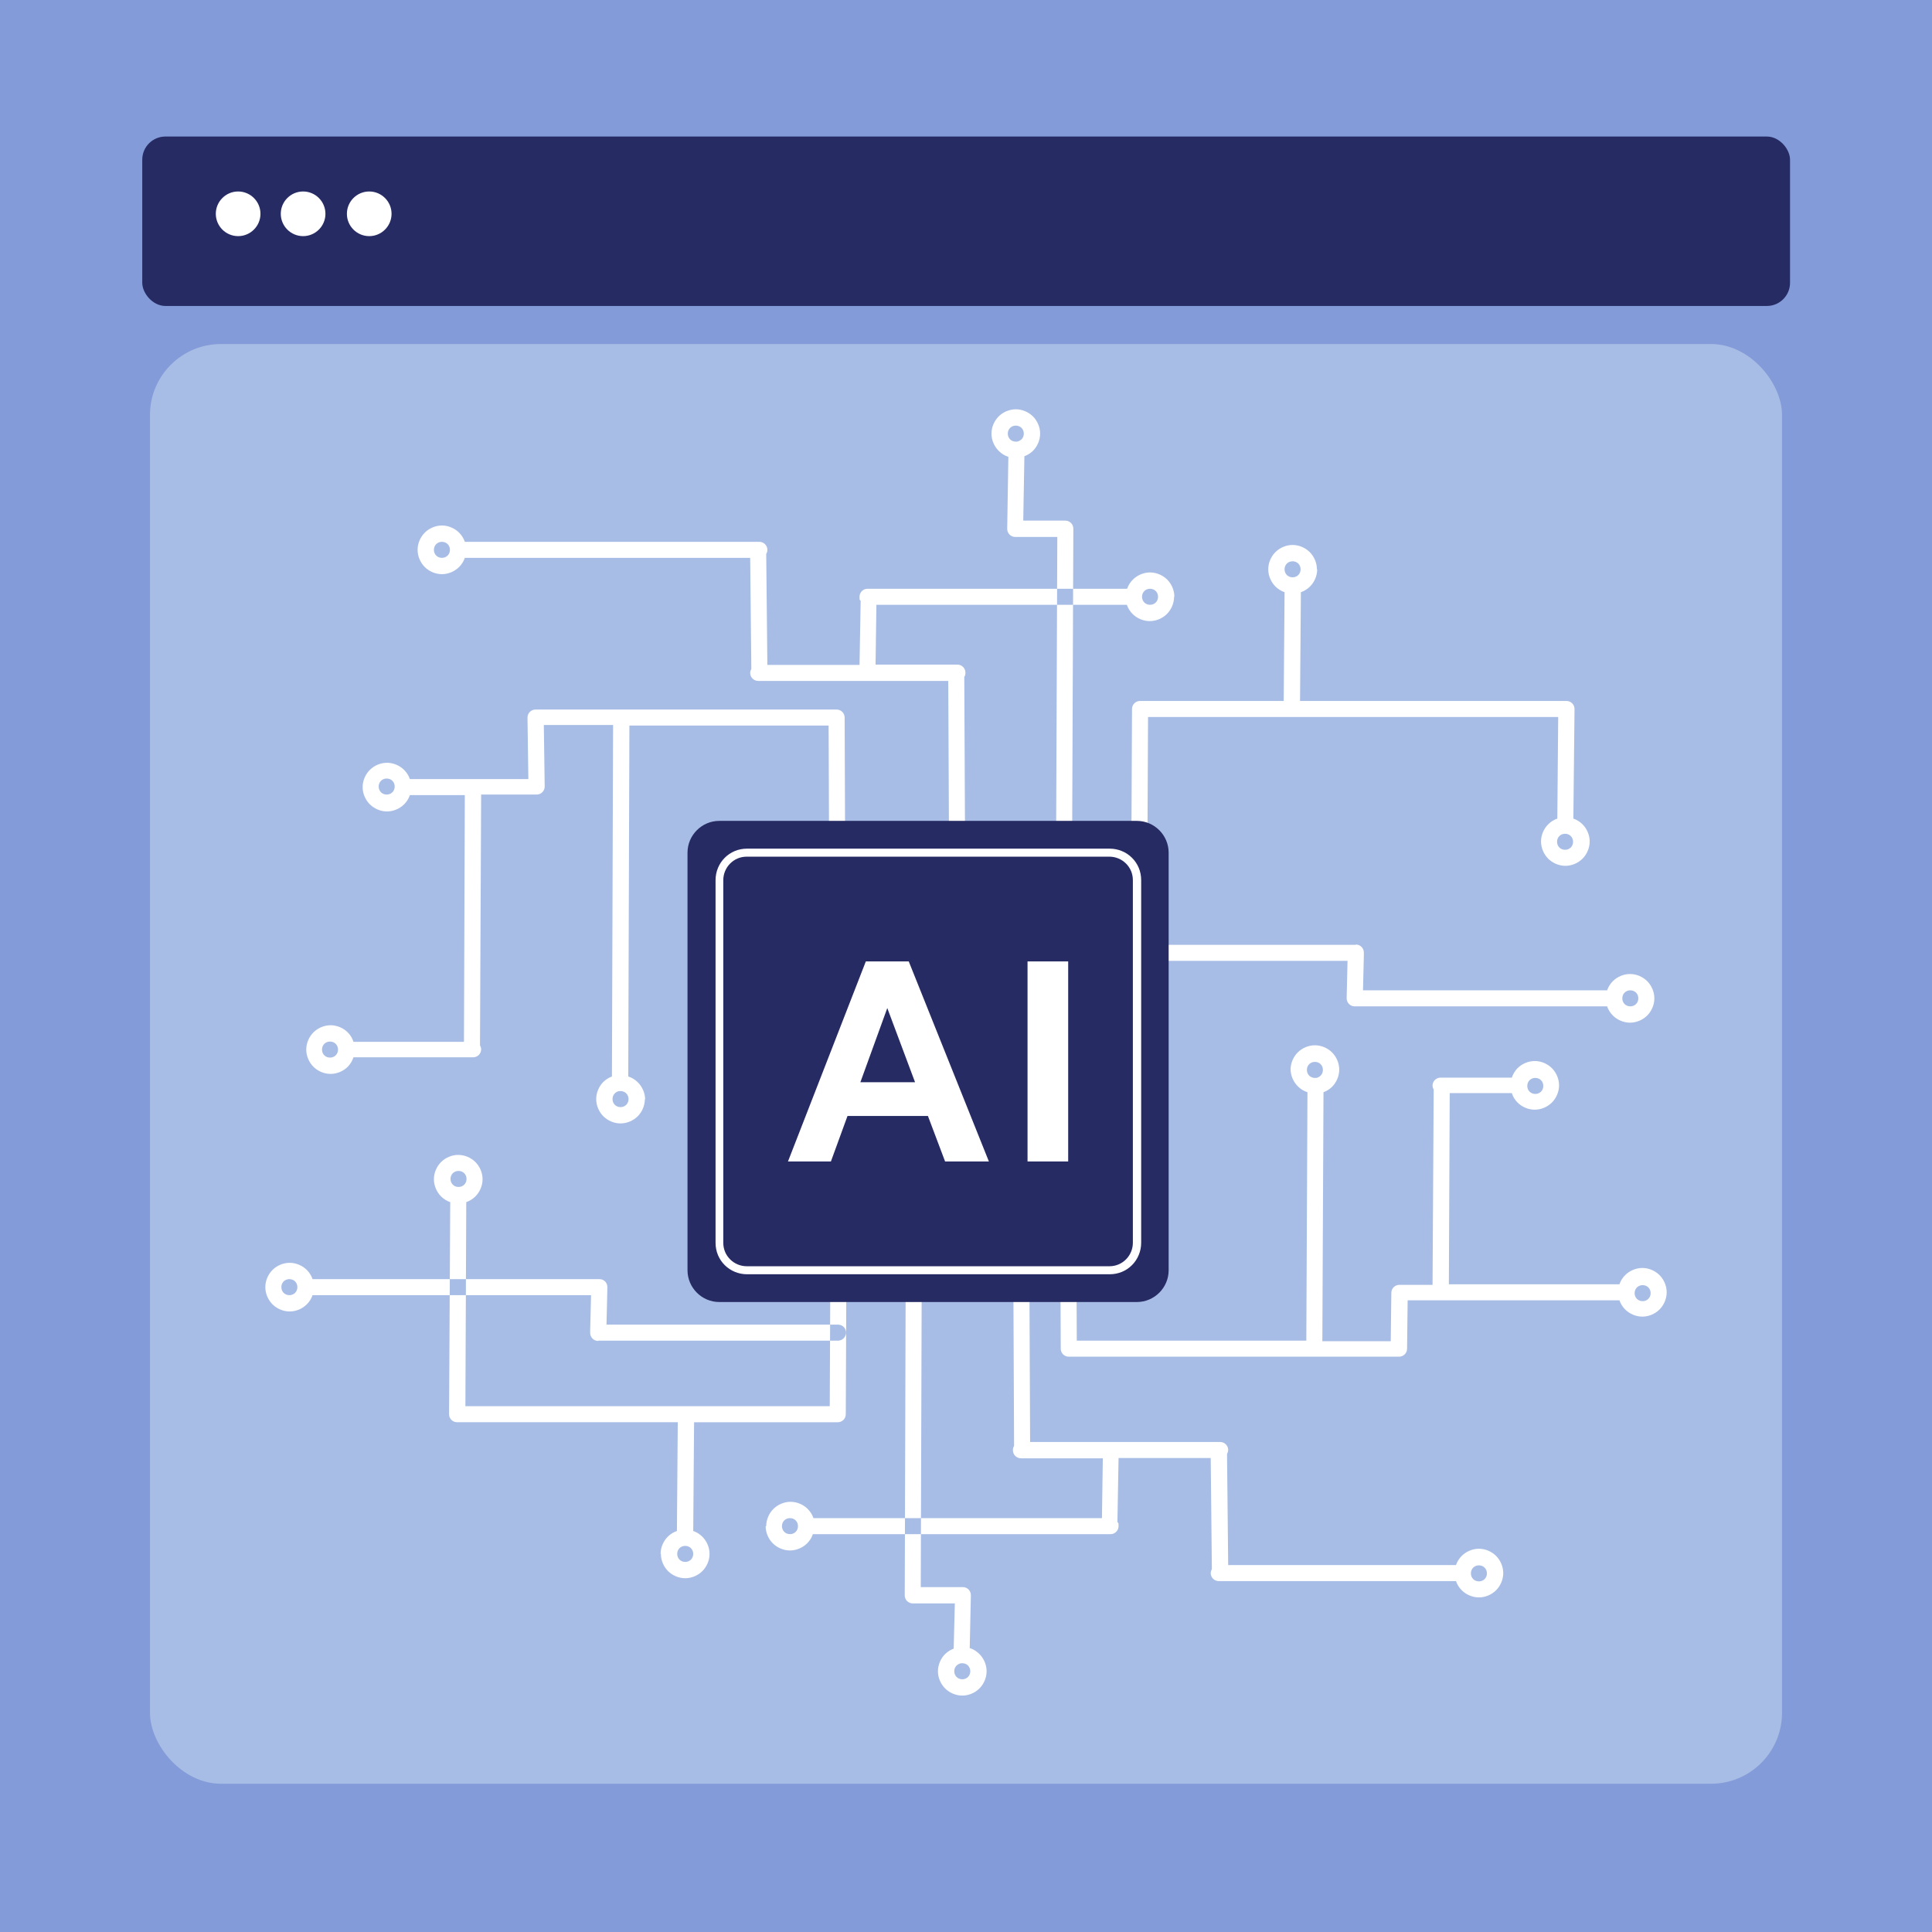 <?xml version="1.0" encoding="UTF-8"?>
<svg id="Layer_1" xmlns="http://www.w3.org/2000/svg" version="1.1" viewBox="0 0 675 675">
  <!-- Generator: Adobe Illustrator 29.5.1, SVG Export Plug-In . SVG Version: 2.1.0 Build 141)  -->
  <defs>
    <style>
      .st0 {
        fill: #fff;
        fill-rule: evenodd;
      }

      .st1 {
        fill: #839cd9;
      }

      .st2 {
        fill: #262b63;
      }

      .st3 {
        fill: #a8bde5;
      }
    </style>
  </defs>
  <rect class="st1" x="-79" y="-96.5" width="832.9" height="868"/>
  <g>
    <g>
      <rect class="st2" x="49.7" y="47.7" width="575.7" height="59.2" rx="8.1" ry="8.1"/>
      <path class="st0" d="M129,82.5c-4.3,0-7.8-3.5-7.8-7.8,0-4.3,3.5-7.8,7.8-7.8s7.8,3.5,7.8,7.8c0,4.3-3.5,7.8-7.8,7.8Z"/>
      <path class="st0" d="M105.9,82.5c-4.3,0-7.8-3.5-7.8-7.8s3.5-7.8,7.8-7.8,7.8,3.5,7.8,7.8c0,4.3-3.5,7.8-7.8,7.8Z"/>
      <path class="st0" d="M83.2,82.5c-4.3,0-7.8-3.5-7.8-7.8,0-4.3,3.5-7.8,7.8-7.8s7.8,3.5,7.8,7.8c0,4.3-3.5,7.8-7.8,7.8Z"/>
    </g>
    <rect class="st3" x="52.4" y="120.2" width="570.2" height="503" rx="24.8" ry="24.8"/>
    <g>
      <path class="st0" d="M473.7,330c1.6,0,2.8,1.3,2.8,2.8s0,.3,0,.5c0,.2,0,.3,0,.5l-.3,12.2h85.3c.4-1.2,1.1-2.3,2-3.2,1.5-1.5,3.7-2.5,6-2.5s4.5,1,6,2.5c1.5,1.5,2.5,3.7,2.5,6s-1,4.5-2.5,6-3.7,2.5-6,2.5-4.5-1-6-2.5c-.9-.9-1.6-2-2-3.2h-88.2c-1.6,0-2.8-1.3-2.8-2.8s0-.2,0-.3l.3-12.8h-71c-1.6,0-2.8-1.3-2.8-2.8s1.3-2.8,2.8-2.8h73.9ZM209,468.5c-1.6,0-2.8-1.3-2.8-2.8s0-.3,0-.5c0-.2,0-.3,0-.5l.3-12.2h-97.3c-.4,1.2-1.1,2.3-2,3.2-1.5,1.5-3.7,2.5-6,2.5s-4.5-1-6-2.5c-1.5-1.5-2.5-3.7-2.5-6s1-4.5,2.5-6c1.5-1.5,3.7-2.5,6-2.5s4.5,1,6,2.5c.9.9,1.6,2,2,3.2h100.2c1.6,0,2.8,1.2,2.8,2.8s0,.2,0,.3l-.3,12.8h80.9c1.6,0,2.8,1.3,2.8,2.8s-1.3,2.8-2.8,2.8h-83.8ZM450.9,373.7c0-2.3,1-4.5,2.5-6,1.5-1.5,3.7-2.5,6-2.5s4.5,1,6,2.5c1.5,1.5,2.5,3.7,2.5,6s-1,4.5-2.5,6c-.8.8-1.9,1.5-3,1.9l-.4,87h23.9l.2-16.6c0,0,0-.2,0-.3,0-1.6,1.3-2.8,2.8-2.8h11.6l.4-68.2c-.2-.4-.4-.9-.4-1.4,0-1.6,1.3-2.8,2.8-2.8h24.2c.2,0,.5,0,.7,0,.4-1.2,1.1-2.4,2-3.3,1.5-1.5,3.7-2.5,6-2.5s4.5,1,6,2.5c1.5,1.5,2.5,3.7,2.5,6s-1,4.5-2.5,6c-1.5,1.5-3.7,2.5-6,2.5s-4.5-1-6-2.5c-.9-.9-1.6-2-2-3.3-.2,0-.5,0-.7,0h-21l-.3,66.8h59.6c.4-1.2,1.1-2.3,2-3.2,1.5-1.5,3.7-2.5,6-2.5s4.5,1,6,2.5c1.5,1.5,2.5,3.7,2.5,6s-1,4.5-2.5,6c-1.5,1.5-3.7,2.5-6,2.5s-4.5-1-6-2.5c-.9-.9-1.6-2-2-3.2h-74l-.2,16.6c0,0,0,.2,0,.3,0,1.6-1.3,2.8-2.8,2.8h-115.4c-1.6,0-2.8-1.3-2.8-2.8s0-.2,0-.2l-.4-93.1c0-1.6,1.3-2.8,2.8-2.8s2.8,1.3,2.8,2.8l.4,90.5h80.2l.4-86.8c-1.3-.4-2.4-1.1-3.4-2.1-1.5-1.5-2.5-3.7-2.5-6h0ZM457.4,371.8c-.5.5-.8,1.2-.8,2s.3,1.5.8,2c.4.4,1,.7,1.7.8.2,0,.3,0,.5,0,0,0,.2,0,.3,0,.6-.1,1.1-.4,1.5-.8.5-.5.8-1.2.8-2s-.3-1.5-.8-2c-.5-.5-1.2-.8-2-.8s-1.5.3-2,.8h0ZM534.4,377.4c-.5.5-.8,1.2-.8,2s.3,1.5.8,2c.5.5,1.2.8,2,.8s1.5-.3,2-.8c.5-.5.8-1.2.8-2s-.3-1.5-.8-2c-.5-.5-1.2-.8-2-.8s-1.5.3-2,.8h0ZM267.5,533.2c0,2.3,1,4.5,2.5,6,1.5,1.5,3.7,2.5,6,2.5s4.5-1,6-2.5c.9-.9,1.6-2,2-3.2h104c1.6,0,2.8-1.3,2.8-2.8s-.1-1-.4-1.4l.4-22.4h32.2l.4,38.8c-.2.4-.4.9-.4,1.4,0,1.6,1.3,2.8,2.8,2.8h82.9c.4,1.2,1.1,2.3,2,3.2,1.5,1.5,3.7,2.5,6,2.5s4.5-1,6-2.5c1.5-1.5,2.5-3.7,2.5-6s-1-4.5-2.5-6c-1.5-1.5-3.7-2.5-6-2.5s-4.5,1-6,2.5c-.9.9-1.6,2-2,3.2h-79.6l-.4-38.8c.2-.4.4-.9.4-1.4,0-1.6-1.3-2.8-2.8-2.8h-66.4l-.4-90.5c0-1.6-1.3-2.8-2.8-2.8s-2.8,1.3-2.8,2.8l.4,91.9c-.3.4-.4.9-.4,1.5,0,1.6,1.3,2.8,2.8,2.8h28.6l-.3,20.9h-100.8c-.4-1.2-1.1-2.3-2-3.2-1.5-1.5-3.7-2.5-6-2.5s-4.5,1-6,2.5c-1.5,1.5-2.5,3.7-2.5,6h0ZM274,531.2c.5-.5,1.2-.8,2-.8s1.5.3,2,.8c.5.5.8,1.2.8,2s-.3,1.5-.8,2c-.5.5-1.2.8-2,.8s-1.5-.3-2-.8c-.5-.5-.8-1.2-.8-2s.3-1.5.8-2h0ZM230.9,542.9c0,2.3,1,4.5,2.5,6,1.5,1.5,3.7,2.5,6,2.5s4.5-1,6-2.5c1.5-1.5,2.5-3.7,2.5-6s-1-4.5-2.5-6c-.9-.9-2-1.6-3.2-2l.3-38h50.2c1.6,0,2.8-1.3,2.8-2.8s0-.2,0-.2l.4-93.1c0-1.6-1.3-2.8-2.8-2.8s-2.8,1.3-2.8,2.8l-.4,90.5h-127.3l.3-70.8c0-.2,0-.3,0-.5,1.2-.4,2.3-1.1,3.2-2,1.5-1.5,2.5-3.7,2.5-6s-1-4.5-2.5-6c-1.5-1.5-3.7-2.5-6-2.5s-4.5,1-6,2.5c-1.5,1.5-2.5,3.7-2.5,6s1,4.5,2.5,6c.9.9,2,1.6,3.2,2,0,.1,0,.3,0,.4l-.4,73.4c0,0,0,.2,0,.3,0,1.6,1.3,2.8,2.8,2.8h77.1l-.3,38c-1.2.4-2.3,1.1-3.2,2-1.5,1.5-2.5,3.7-2.5,6h0ZM237.4,540.9c.5-.5,1.2-.8,2-.8s1.5.3,2,.8c.5.5.8,1.2.8,2s-.3,1.5-.8,2c-.5.5-1.2.8-2,.8s-1.5-.3-2-.8c-.5-.5-.8-1.2-.8-2s.3-1.5.8-2h0ZM99.1,447.7c-.5.5-.8,1.2-.8,2s.3,1.5.8,2c.5.5,1.2.8,2,.8s1.5-.3,2-.8.8-1.2.8-2-.3-1.5-.8-2c-.5-.5-1.2-.8-2-.8s-1.5.3-2,.8h0ZM158.2,409.9c.5-.5,1.2-.8,2-.8s1.5.3,2,.8c.5.5.8,1.2.8,2s-.3,1.5-.8,2c-.5.5-1.2.8-2,.8s-1.5-.3-2-.8c-.5-.5-.8-1.2-.8-2s.3-1.5.8-2h0ZM571.9,449.8c-.5.5-.8,1.2-.8,2s.3,1.5.8,2c.5.5,1.2.8,2,.8s1.5-.3,2-.8c.5-.5.8-1.2.8-2s-.3-1.5-.8-2c-.5-.5-1.2-.8-2-.8s-1.5.3-2,.8h0ZM514.7,547.7c.5-.5,1.2-.8,2-.8s1.5.3,2,.8c.5.5.8,1.2.8,2s-.3,1.5-.8,2c-.5.5-1.2.8-2,.8s-1.5-.3-2-.8c-.5-.5-.8-1.2-.8-2s.3-1.5.8-2h0ZM327.7,583.9c0-2.3,1-4.5,2.5-6,.8-.8,1.9-1.5,3-1.9l.4-15.8h-14.7c-1.6,0-2.8-1.3-2.8-2.8s0-.2,0-.3l.4-133.9c0-1.6,1.3-2.8,2.8-2.8s2.8,1.3,2.8,2.8l-.4,131.3h14.7c1.6,0,2.8,1.3,2.8,2.8s0,.2,0,.3l-.4,18.2c1.3.4,2.4,1.1,3.4,2.1,1.5,1.5,2.5,3.7,2.5,6s-1,4.5-2.5,6c-1.5,1.5-3.7,2.5-6,2.5s-4.5-1-6-2.5c-1.5-1.5-2.5-3.7-2.5-6h0ZM334.2,581.9c-.5.5-.8,1.2-.8,2s.3,1.5.8,2c.5.5,1.2.8,2,.8s1.5-.3,2-.8c.5-.5.8-1.2.8-2s-.3-1.5-.8-2c-.5-.5-1.2-.8-2-.8,0,0-.1,0-.2,0h0c-.7,0-1.3.4-1.8.8h0ZM225.3,384c0,2.3-1,4.5-2.5,6-1.5,1.5-3.7,2.5-6,2.5s-4.5-1-6-2.5c-1.5-1.5-2.5-3.7-2.5-6s1-4.5,2.5-6c.8-.8,1.9-1.5,3-1.9l.4-122.8h-24.2l.3,21.2c0,0,0,.2,0,.3,0,1.6-1.3,2.8-2.8,2.8h-19.4l-.4,87.6c.2.4.4.9.4,1.4,0,1.6-1.3,2.8-2.8,2.8h-41.1c-.2,0-.5,0-.7,0-.4,1.2-1.1,2.4-2,3.3-1.5,1.5-3.7,2.5-6,2.5s-4.5-1-6-2.5c-1.5-1.5-2.5-3.7-2.5-6s1-4.5,2.5-6c1.5-1.5,3.7-2.5,6-2.5s4.5,1,6,2.5c.9.9,1.6,2,2,3.3.2,0,.5,0,.7,0h37.9l.3-86.2h-19.2c-.4,1.2-1.1,2.3-2,3.2-1.5,1.5-3.7,2.5-6,2.5s-4.5-1-6-2.5c-1.5-1.5-2.5-3.7-2.5-6s1-4.5,2.5-6c1.5-1.5,3.7-2.5,6-2.5s4.5,1,6,2.5c.9.9,1.6,2,2,3.2h41.4l-.3-21.2c0,0,0-.2,0-.3,0-1.6,1.3-2.8,2.8-2.8h105.2c1.6,0,2.8,1.3,2.8,2.8s0,.2,0,.2l.4,108c0,1.6-1.3,2.8-2.8,2.8s-2.8-1.3-2.8-2.8l-.4-105.4h-69.6l-.4,122.6c1.3.4,2.4,1.1,3.4,2.1,1.5,1.5,2.5,3.7,2.5,6h0ZM218.8,386c.5-.5.8-1.2.8-2s-.3-1.5-.8-2c-.4-.4-1-.7-1.7-.8-.2,0-.3,0-.5,0-.1,0-.2,0-.3,0-.6.1-1.1.4-1.5.8-.5.5-.8,1.2-.8,2s.3,1.5.8,2,1.2.8,2,.8,1.5-.3,2-.8h0ZM117.3,368.7c.5-.5.8-1.2.8-2s-.3-1.5-.8-2c-.5-.5-1.2-.8-2-.8s-1.5.3-2,.8c-.5.5-.8,1.2-.8,2s.3,1.5.8,2c.5.5,1.2.8,2,.8s1.5-.3,2-.8h0ZM410.3,208.5c0-2.3-1-4.5-2.5-6-1.5-1.5-3.7-2.5-6-2.5s-4.5,1-6,2.5c-.9.9-1.6,2-2,3.2h-90.7c-1.6,0-2.8,1.3-2.8,2.8s.1,1,.4,1.4l-.4,22.4h-32.2l-.4-38.8c.3-.4.4-.9.4-1.4,0-1.6-1.3-2.8-2.8-2.8h-102.9c-.4-1.2-1.1-2.3-2-3.2-1.5-1.5-3.7-2.5-6-2.5s-4.5,1-6,2.5c-1.5,1.5-2.5,3.7-2.5,6s1,4.5,2.5,6c1.5,1.5,3.7,2.5,6,2.5s4.5-1,6-2.5c.9-.9,1.6-2,2-3.2h99.7l.4,38.8c-.2.4-.4.9-.4,1.4,0,1.6,1.3,2.8,2.8,2.8h66.4l.4,85.5c0,1.6,1.3,2.8,2.8,2.8s2.8-1.3,2.8-2.8l-.4-86.9c.3-.4.4-.9.4-1.5,0-1.6-1.3-2.8-2.8-2.8h-28.6l.3-20.9h87.5c.4,1.2,1.1,2.3,2,3.2,1.5,1.5,3.7,2.5,6,2.5s4.5-1,6-2.5c1.5-1.5,2.5-3.7,2.5-6h0ZM403.8,210.5c-.5.5-1.2.8-2,.8s-1.5-.3-2-.8c-.5-.5-.8-1.2-.8-2s.3-1.5.8-2c.5-.5,1.2-.8,2-.8s1.5.3,2,.8c.5.5.8,1.2.8,2s-.3,1.5-.8,2h0ZM460.1,198.9c0-2.3-1-4.5-2.5-6-1.5-1.5-3.7-2.5-6-2.5s-4.5,1-6,2.5c-1.5,1.5-2.5,3.7-2.5,6s1,4.5,2.5,6c.9.9,2,1.6,3.2,2l-.3,38h-50.2c-1.6,0-2.8,1.3-2.8,2.8s0,.2,0,.2l-.4,88.1c0,1.6,1.3,2.8,2.8,2.8s2.8-1.3,2.8-2.8l.4-85.5h143.3l-.3,35c0,.2,0,.3,0,.5-1.2.4-2.3,1.1-3.2,2-1.5,1.5-2.5,3.7-2.5,6s1,4.5,2.5,6c1.5,1.5,3.7,2.5,6,2.5s4.5-1,6-2.5c1.5-1.5,2.5-3.7,2.5-6s-1-4.5-2.5-6c-.9-.9-2-1.6-3.2-2,0-.1,0-.3,0-.4l.4-37.6c0,0,0-.2,0-.3,0-1.6-1.3-2.8-2.8-2.8h-93.1l.3-38c1.2-.4,2.3-1.1,3.2-2,1.5-1.5,2.5-3.7,2.5-6h0ZM453.6,200.9c-.5.5-1.2.8-2,.8s-1.5-.3-2-.8c-.5-.5-.8-1.2-.8-2s.3-1.5.8-2c.5-.5,1.2-.8,2-.8s1.5.3,2,.8c.5.5.8,1.2.8,2s-.3,1.5-.8,2h0ZM571.6,350.8c.5-.5.8-1.2.8-2s-.3-1.5-.8-2c-.5-.5-1.2-.8-2-.8s-1.5.3-2,.8c-.5.5-.8,1.2-.8,2s.3,1.5.8,2c.5.5,1.2.8,2,.8s1.5-.3,2-.8h0ZM548.8,296.1c-.5.5-1.2.8-2,.8s-1.5-.3-2-.8c-.5-.5-.8-1.2-.8-2s.3-1.5.8-2c.5-.5,1.2-.8,2-.8s1.5.3,2,.8c.5.5.8,1.2.8,2s-.3,1.5-.8,2h0ZM137.1,276.8c.5-.5.8-1.2.8-2s-.3-1.5-.8-2c-.5-.5-1.2-.8-2-.8s-1.5.3-2,.8c-.5.5-.8,1.2-.8,2s.3,1.5.8,2c.5.5,1.2.8,2,.8s1.5-.3,2-.8h0ZM156.4,194.1c-.5.5-1.2.8-2,.8s-1.5-.3-2-.8-.8-1.2-.8-2,.3-1.5.8-2c.5-.5,1.2-.8,2-.8s1.5.3,2,.8c.5.5.8,1.2.8,2s-.3,1.5-.8,2h0ZM363.4,151.5c0,2.3-1,4.5-2.5,6-.8.8-1.9,1.5-3,1.9l-.4,22.5h14.7c1.6,0,2.8,1.3,2.8,2.8s0,.2,0,.3l-.4,103.9c0,1.6-1.3,2.8-2.8,2.8s-2.8-1.3-2.8-2.8l.4-101.3h-14.7c-1.6,0-2.8-1.3-2.8-2.8s0-.2,0-.3l.4-24.9c-1.3-.4-2.4-1.1-3.4-2.1-1.5-1.5-2.5-3.7-2.5-6s1-4.5,2.5-6c1.5-1.5,3.7-2.5,6-2.5s4.5,1,6,2.5c1.5,1.5,2.5,3.7,2.5,6h0ZM356.9,153.5c.5-.5.8-1.2.8-2s-.3-1.5-.8-2c-.5-.5-1.2-.8-2-.8s-1.5.3-2,.8c-.5.5-.8,1.2-.8,2s.3,1.5.8,2c.5.5,1.2.8,2,.8,0,0,.1,0,.2,0h0c.7,0,1.3-.4,1.8-.8Z"/>
      <path class="st2" d="M251.3,286.8h145.9c6.1,0,11.1,5,11.1,11.1v145.9c0,6.1-5,11.1-11.1,11.1h-145.9c-6.1,0-11.1-5-11.1-11.1v-145.9c0-6.1,5-11.1,11.1-11.1Z"/>
      <path class="st0" d="M261,296.5h126.7c3,0,5.8,1.2,7.8,3.2h0c2,2,3.2,4.7,3.2,7.8v126.7c0,3-1.2,5.8-3.2,7.8h0c-2,2-4.7,3.2-7.8,3.2h-126.7c-3,0-5.8-1.2-7.8-3.2h0c-2-2-3.2-4.7-3.2-7.8v-126.7c0-3,1.2-5.8,3.2-7.8h0c2-2,4.7-3.2,7.8-3.2h0ZM387.6,299.3h-126.7c-2.3,0-4.3.9-5.8,2.4-1.5,1.5-2.4,3.6-2.4,5.8v126.7c0,2.3.9,4.3,2.4,5.8,1.5,1.5,3.6,2.4,5.8,2.4h126.7c2.3,0,4.3-.9,5.8-2.4,1.5-1.5,2.4-3.6,2.4-5.8v-126.7c0-2.3-.9-4.3-2.4-5.8-1.5-1.5-3.6-2.4-5.8-2.4Z"/>
      <path class="st0" d="M345.5,405.8h-15.3l-6-15.9h-28.1l-5.8,15.9h-15l27.2-69.9h15l28,69.9h0ZM319.7,378.1l-9.7-25.9-9.4,25.9h19.2ZM359,405.8v-69.9h14.2v69.9h-14.2Z"/>
    </g>
  </g>
</svg>
